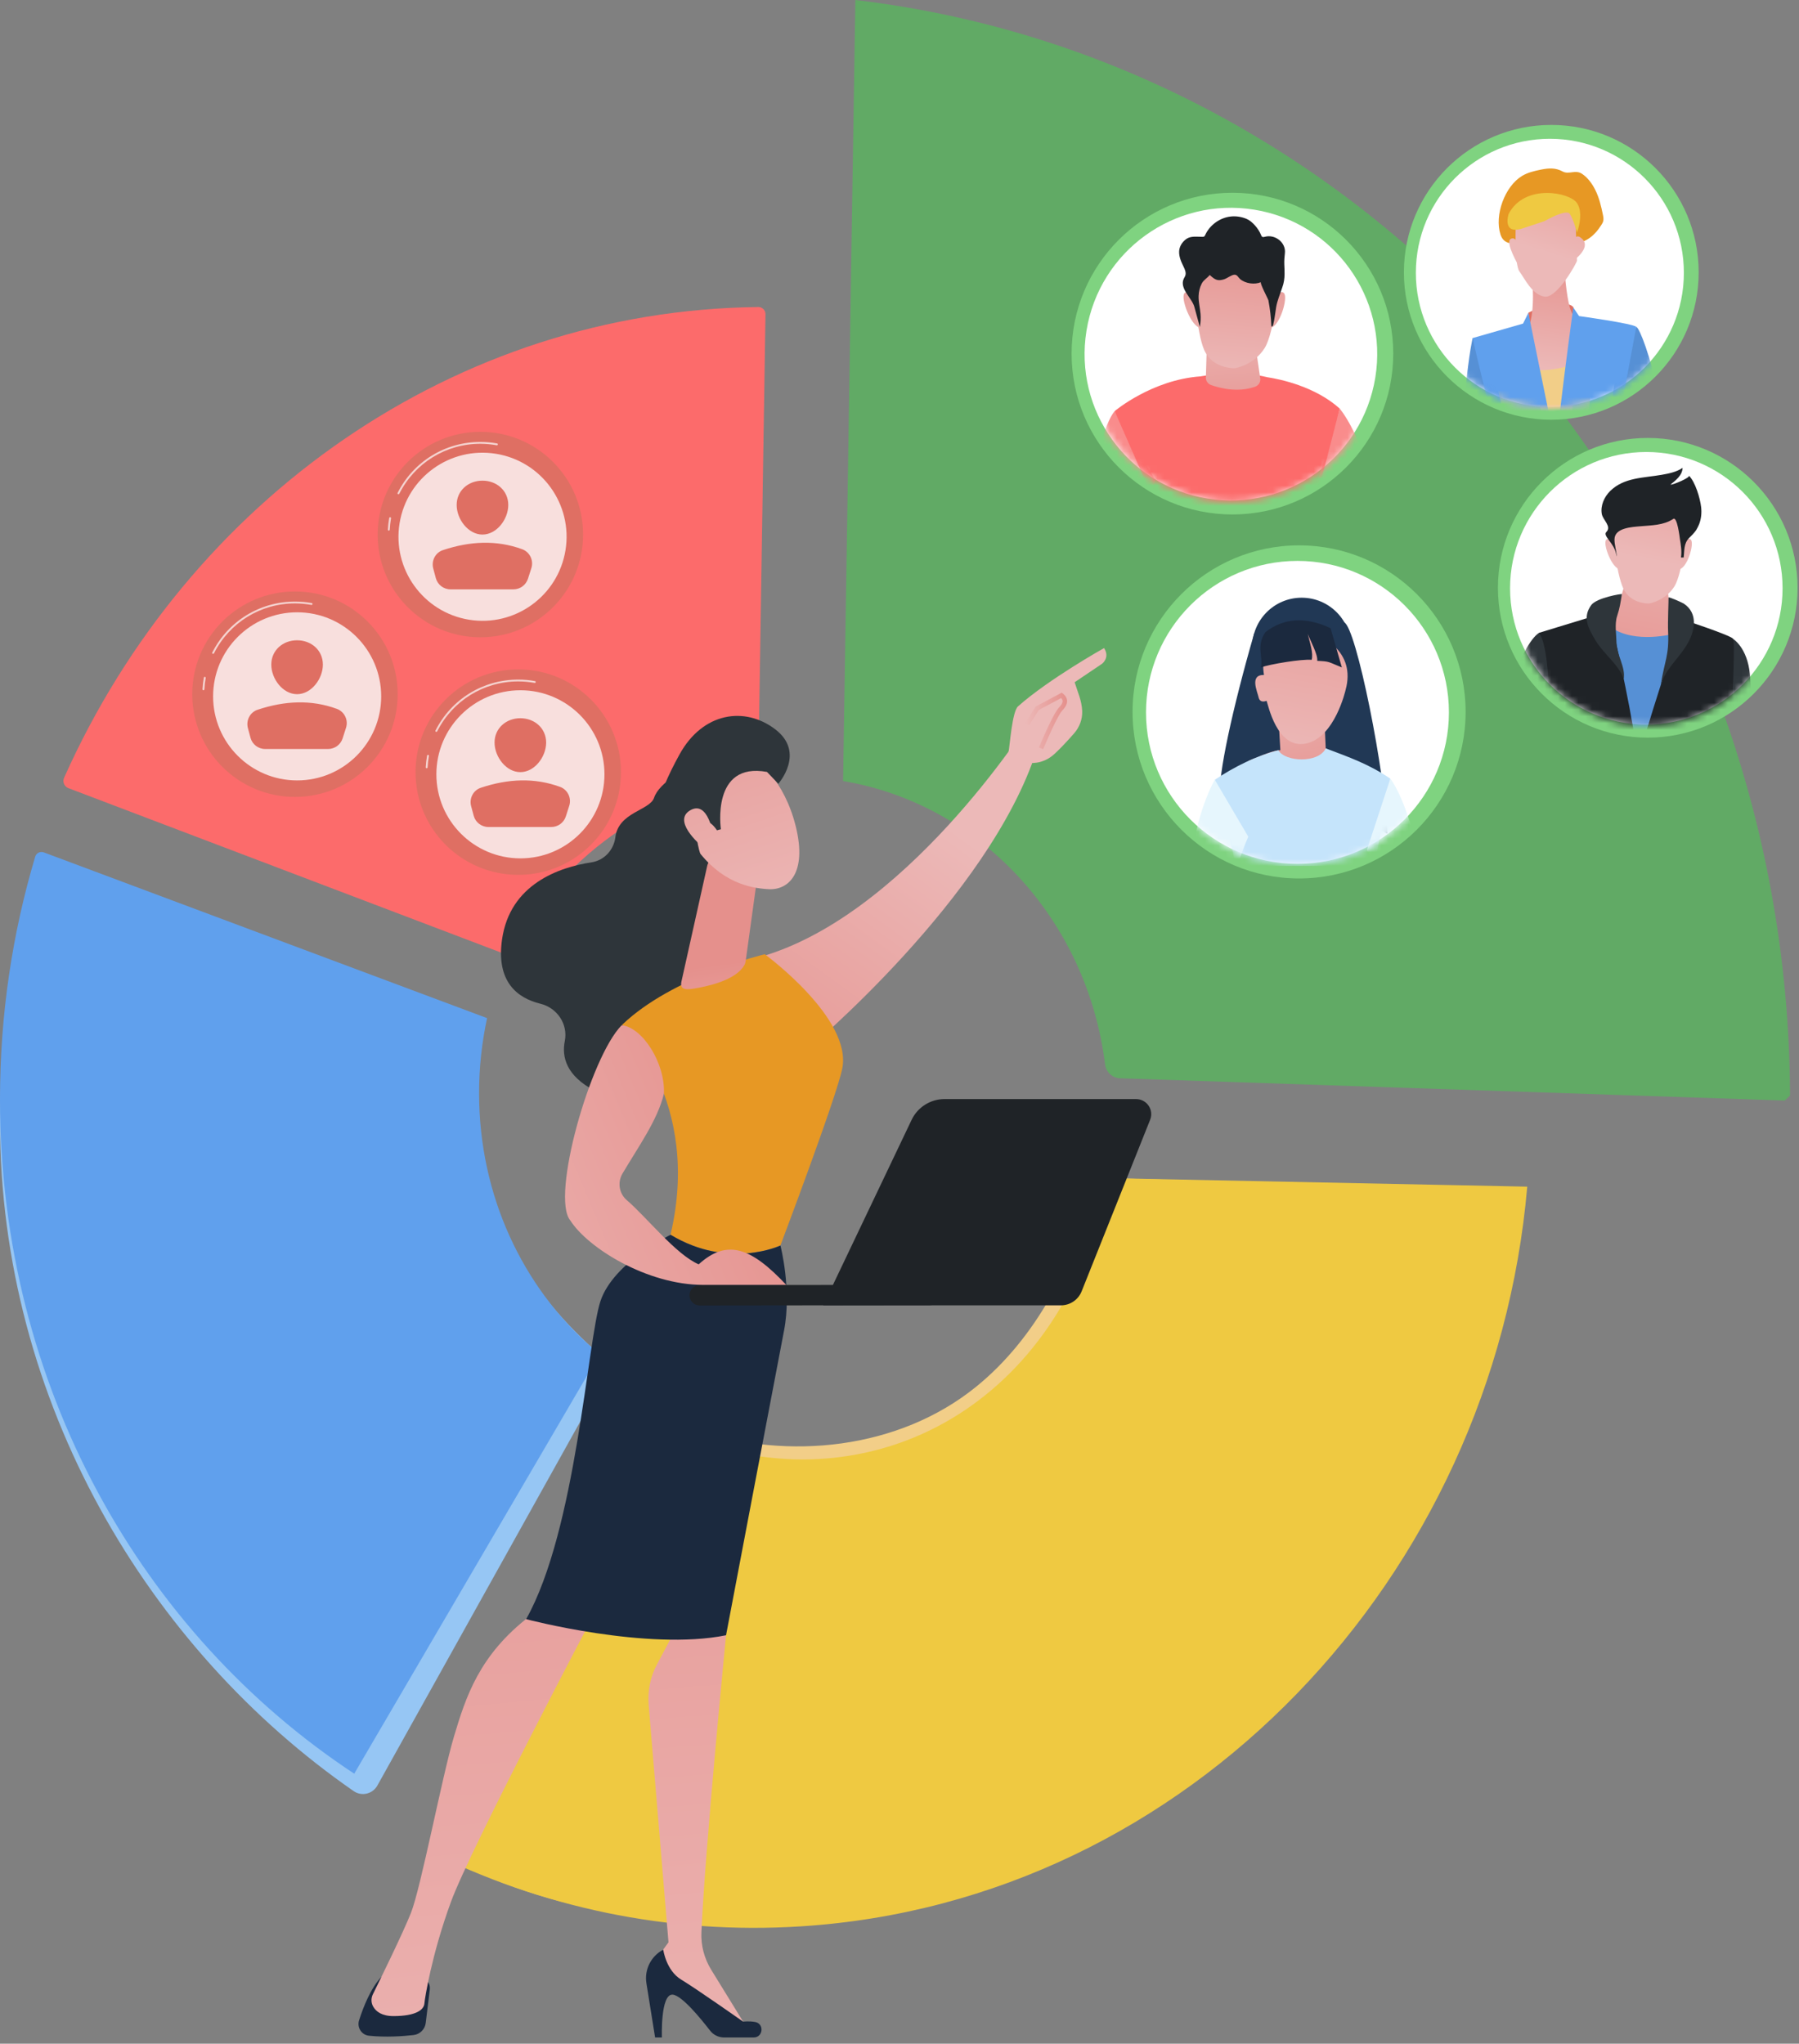 <svg width="265" height="301" viewBox="0 0 265 301" fill="none" xmlns="http://www.w3.org/2000/svg">
<rect x="0" y="0" width="265" height="301" fill="#808080" stroke="none"/>
<g clip-path="url(#clip0_334_97402)">
<path d="M74.95 140.73C82.269 126.52 95.87 116.5 111.68 114.71L112.76 46.28C112.77 45.7 112.29 45.21 111.71 45.22C67.129 45.7 27.799 73.45 9.44 114.55C9.17 115.15 9.47 115.85 10.079 116.08L74.95 140.73Z" fill="#FC6B6B"/>
<path d="M163.051 173.51C162.141 173.49 161.321 174.07 161.041 174.94C160.271 177.39 158.881 182.08 158.651 182.67C157.541 185.56 156.231 188.37 154.701 191.07C151.861 196.06 148.241 200.64 143.761 204.26C132.421 213.44 116.121 215.15 102.521 210.6C102.131 210.47 101.751 210.33 101.371 210.19C100.661 209.93 99.871 210.22 99.501 210.88L65.211 273.41C81.861 281.76 97.531 283.94 117.181 282.68C174.291 279.02 219.131 232.65 224.111 175.15L163.051 173.51Z" fill="#F2CE88"/>
<path d="M163.049 173.51C159.329 196.33 142.469 214.16 119.559 214.93C113.109 215.15 105.419 213.65 99.769 211.36C99.18 211.12 98.499 211.36 98.18 211.91L62.94 272.53C79.59 280.88 98.389 284.97 118.039 283.71C175.149 280.05 219.989 232.27 224.969 174.77L163.049 173.51Z" fill="#EFC941"/>
<path d="M55.59 262.97L89.71 201.77C89.95 201.34 89.85 200.8 89.47 200.48C78.97 191.63 70.57 179.77 70.57 164.39C70.57 160.6 68.89 155.07 69.66 151.52L5.49 128.57C1.92 140.16 0 152.49 0 165.27C0 206.58 21.95 242.91 52.09 263.79C53.26 264.61 54.89 264.23 55.59 262.97Z" fill="#96C6F4"/>
<path d="M52.18 261.23L87.54 200.79C87.99 200.02 87.83 199.04 87.17 198.46C77.03 189.54 70.57 176.13 70.57 161C70.57 157.21 70.98 153.51 71.75 149.95L6.45 125.54C5.93 125.35 5.35 125.63 5.19 126.16C1.82 137.45 0 149.45 0 161.87C0 204.18 20.91 240.62 52.18 261.23Z" fill="#60A0ED"/>
<path d="M124.189 115.03C144.429 118.42 160.129 135.46 162.779 156.76C162.919 157.9 163.859 158.77 165.009 158.81L262.909 162.09C263.209 161.8 263.369 161.64 263.679 161.34C263.379 79.45 204.659 9.29 125.999 0L124.189 115.03Z" fill="#61AA65"/>
<path d="M181.54 75.77C194.623 75.77 205.23 65.164 205.23 52.08C205.23 38.996 194.623 28.39 181.54 28.39C168.456 28.39 157.85 38.996 157.85 52.08C157.85 65.164 168.456 75.77 181.54 75.77Z" fill="#7FD380"/>
<path d="M202.588 55.607C204.495 43.858 196.517 32.789 184.768 30.882C173.02 28.976 161.951 36.954 160.044 48.702C158.137 60.45 166.116 71.52 177.864 73.426C189.612 75.333 200.681 67.355 202.588 55.607Z" fill="white"/>
<mask id="mask0_334_97402" style="mask-type:luminance" maskUnits="userSpaceOnUse" x="159" y="30" width="44" height="44">
<path d="M181.441 73.87C193.342 73.87 202.991 64.222 202.991 52.32C202.991 40.418 193.342 30.77 181.441 30.77C169.539 30.77 159.891 40.418 159.891 52.32C159.891 64.222 169.539 73.87 181.441 73.87Z" fill="white"/>
</mask>
<g mask="url(#mask0_334_97402)">
<path d="M169.57 73.31C169.91 71.73 170.18 70.7 170.18 70.7L164.19 60.56C164.19 60.56 162.25 62.52 161.09 71.07C160.93 72.25 161.85 73.31 163.04 73.31H169.57Z" fill="#F98C8C"/>
</g>
<mask id="mask1_334_97402" style="mask-type:luminance" maskUnits="userSpaceOnUse" x="159" y="30" width="44" height="44">
<path d="M181.441 73.87C193.342 73.87 202.991 64.222 202.991 52.32C202.991 40.418 193.342 30.77 181.441 30.77C169.539 30.77 159.891 40.418 159.891 52.32C159.891 64.222 169.539 73.87 181.441 73.87Z" fill="white"/>
</mask>
<g mask="url(#mask1_334_97402)">
<path d="M201.96 71.03C200.3 63.62 197.34 60.17 197.34 60.17L193.59 72.59C193.59 72.59 193.7 72.84 193.88 73.31H200.15C201.34 73.31 202.23 72.2 201.96 71.03Z" fill="#F98C8C"/>
</g>
<mask id="mask2_334_97402" style="mask-type:luminance" maskUnits="userSpaceOnUse" x="159" y="30" width="44" height="44">
<path d="M181.441 73.87C193.342 73.87 202.991 64.222 202.991 52.32C202.991 40.418 193.342 30.77 181.441 30.77C169.539 30.77 159.891 40.418 159.891 52.32C159.891 64.222 169.539 73.87 181.441 73.87Z" fill="white"/>
</mask>
<g mask="url(#mask2_334_97402)">
<path d="M169.521 73.31C175.681 75.57 184.041 75.26 193.811 73.31C194.041 72.36 194.351 71.35 194.761 70.18L197.341 60.17C193.731 56.93 188.651 55.86 186.701 55.56C182.161 54.43 176.861 55.43 176.861 55.43C169.671 55.93 164.191 60.55 164.191 60.55L168.651 70.69C169.001 71.54 169.291 72.41 169.521 73.31Z" fill="#FC6B6B"/>
</g>
<mask id="mask3_334_97402" style="mask-type:luminance" maskUnits="userSpaceOnUse" x="159" y="30" width="44" height="44">
<path d="M181.441 73.87C193.342 73.87 202.991 64.222 202.991 52.32C202.991 40.418 193.342 30.77 181.441 30.77C169.539 30.77 159.891 40.418 159.891 52.32C159.891 64.222 169.539 73.87 181.441 73.87Z" fill="white"/>
</mask>
<g mask="url(#mask3_334_97402)">
<path d="M177.78 50.54L177.63 55.59C177.61 56.09 177.92 56.54 178.4 56.71C179.69 57.17 182.37 57.86 184.9 56.95C185.41 56.77 185.72 56.24 185.64 55.71L184.88 50.54H177.78Z" fill="url(#paint0_linear_334_97402)"/>
</g>
<mask id="mask4_334_97402" style="mask-type:luminance" maskUnits="userSpaceOnUse" x="159" y="30" width="44" height="44">
<path d="M181.441 73.87C193.342 73.87 202.991 64.222 202.991 52.32C202.991 40.418 193.342 30.77 181.441 30.77C169.539 30.77 159.891 40.418 159.891 52.32C159.891 64.222 169.539 73.87 181.441 73.87Z" fill="white"/>
</mask>
<g mask="url(#mask4_334_97402)">
<path d="M175.91 42.06C175.91 42.06 176.21 48.89 177.39 51.56C178.58 54.23 181.55 54.23 181.84 54.23C182.13 54.23 184.81 53.64 186.29 51.26C187.77 48.89 188.37 41.17 188.37 41.17C188.37 41.17 185.7 38.2 182.14 37.9C178.58 37.6 175.91 40.57 175.91 42.06Z" fill="url(#paint1_linear_334_97402)"/>
</g>
<mask id="mask5_334_97402" style="mask-type:luminance" maskUnits="userSpaceOnUse" x="159" y="30" width="44" height="44">
<path d="M181.441 73.87C193.342 73.87 202.991 64.222 202.991 52.32C202.991 40.418 193.342 30.77 181.441 30.77C169.539 30.77 159.891 40.418 159.891 52.32C159.891 64.222 169.539 73.87 181.441 73.87Z" fill="white"/>
</mask>
<g mask="url(#mask5_334_97402)">
<path d="M187.081 44.52C187.081 44.52 188.441 42.48 189.121 43.16C189.801 43.84 188.441 48.27 187.081 48.27C185.721 48.27 187.081 44.52 187.081 44.52Z" fill="url(#paint2_linear_334_97402)"/>
</g>
<mask id="mask6_334_97402" style="mask-type:luminance" maskUnits="userSpaceOnUse" x="159" y="30" width="44" height="44">
<path d="M181.441 73.87C193.342 73.87 202.991 64.222 202.991 52.32C202.991 40.418 193.342 30.77 181.441 30.77C169.539 30.77 159.891 40.418 159.891 52.32C159.891 64.222 169.539 73.87 181.441 73.87Z" fill="white"/>
</mask>
<g mask="url(#mask6_334_97402)">
<path d="M176.871 44.86C176.871 44.86 175.171 42.48 174.491 43.16C173.811 43.84 175.511 48.27 176.871 48.27V44.86Z" fill="url(#paint3_linear_334_97402)"/>
</g>
<mask id="mask7_334_97402" style="mask-type:luminance" maskUnits="userSpaceOnUse" x="159" y="30" width="44" height="44">
<path d="M181.441 73.87C193.342 73.87 202.991 64.222 202.991 52.32C202.991 40.418 193.342 30.77 181.441 30.77C169.539 30.77 159.891 40.418 159.891 52.32C159.891 64.222 169.539 73.87 181.441 73.87Z" fill="white"/>
</mask>
<g mask="url(#mask7_334_97402)">
<path d="M189.221 40.38C189.231 39.92 189.201 39.44 189.181 38.9C189.161 38.36 189.211 37.81 189.271 37.27C189.441 35.71 187.811 34.47 186.331 34.87C186.221 34.9 186.091 34.94 185.981 34.9C185.841 34.85 185.781 34.69 185.731 34.55C185.391 33.7 184.481 32.6 183.631 32.24C182.891 31.93 182.081 31.8 181.281 31.89C179.681 32.07 178.201 33.14 177.531 34.61C177.491 34.69 177.451 34.78 177.381 34.83C177.311 34.87 177.221 34.88 177.141 34.88C176.341 34.89 175.411 34.71 174.731 35.21C174.151 35.63 173.731 36.28 173.691 37C173.651 37.79 173.981 38.54 174.331 39.25C174.541 39.68 174.761 40.17 174.591 40.62C174.541 40.76 174.451 40.88 174.391 41.01C173.661 42.46 175.581 43.89 175.931 45.19C176.201 46.18 176.471 47.17 176.741 48.15C176.861 47.52 176.891 46.87 176.841 46.23C176.771 45.35 176.531 44.48 176.561 43.59C176.581 42.95 176.731 42.33 177.021 41.76C177.301 41.22 177.811 40.98 178.201 40.5C178.561 40.83 178.941 41.18 179.421 41.25C179.721 41.29 180.031 41.22 180.321 41.13C180.761 40.99 181.391 40.49 181.821 40.46C182.251 40.43 182.401 40.87 182.681 41.11C183.471 41.77 184.801 41.95 185.741 41.56C185.521 41.65 186.801 44.03 186.841 44.24C187.081 45.5 187.231 46.79 187.281 48.07C187.381 48.14 187.501 47.99 187.531 47.87C187.761 47.01 187.831 46.12 187.981 45.25C188.151 44.26 188.551 43.33 188.871 42.38C189.131 41.66 189.211 41.04 189.221 40.38Z" fill="#1F2327"/>
</g>
<path d="M228.511 61.82C240.501 61.82 250.221 52.1 250.221 40.11C250.221 28.12 240.501 18.4 228.511 18.4C216.521 18.4 206.801 28.12 206.801 40.11C206.801 52.1 216.521 61.82 228.511 61.82Z" fill="#7FD380"/>
<path d="M228.301 59.92C239.203 59.92 248.041 51.082 248.041 40.18C248.041 29.278 239.203 20.44 228.301 20.44C217.398 20.44 208.561 29.278 208.561 40.18C208.561 51.082 217.398 59.92 228.301 59.92Z" fill="white"/>
<mask id="mask8_334_97402" style="mask-type:luminance" maskUnits="userSpaceOnUse" x="208" y="20" width="41" height="41">
<path d="M228.41 60.07C239.312 60.07 248.15 51.232 248.15 40.33C248.15 29.428 239.312 20.59 228.41 20.59C217.508 20.59 208.67 29.428 208.67 40.33C208.67 51.232 217.508 60.07 228.41 60.07Z" fill="white"/>
</mask>
<g mask="url(#mask8_334_97402)">
<path d="M224.069 35.89C222.819 35.89 221.519 36.05 221.029 34.54C220.109 31.7 221.659 27.46 224.189 25.92C225.039 25.4 226.029 25.18 226.999 24.98C228.149 24.75 229.139 24.69 230.169 25.25C231.119 25.76 232.049 24.94 233.039 25.6C233.879 26.16 234.519 27.04 234.969 27.93C235.559 29.09 235.859 30.37 236.119 31.65C236.179 31.94 236.229 32.24 236.169 32.53C236.119 32.77 235.979 32.99 235.849 33.19C234.829 34.78 233.459 35.89 231.489 35.89C231.489 35.89 224.099 35.89 224.069 35.89Z" fill="#E79824"/>
</g>
<mask id="mask9_334_97402" style="mask-type:luminance" maskUnits="userSpaceOnUse" x="208" y="20" width="41" height="41">
<path d="M228.41 60.07C239.312 60.07 248.15 51.232 248.15 40.33C248.15 29.428 239.312 20.59 228.41 20.59C217.508 20.59 208.67 29.428 208.67 40.33C208.67 51.232 217.508 60.07 228.41 60.07Z" fill="white"/>
</mask>
<g mask="url(#mask9_334_97402)">
<path d="M227.771 45.07C227.771 45.07 231.071 44.22 231.771 45.27C232.121 47.02 232.301 48.75 232.301 48.75L228.501 49.46L225.991 48.88L225.391 48.53L225.141 46.06C225.141 46.07 226.431 45.33 227.771 45.07Z" fill="url(#paint4_linear_334_97402)"/>
</g>
<mask id="mask10_334_97402" style="mask-type:luminance" maskUnits="userSpaceOnUse" x="208" y="20" width="41" height="41">
<path d="M228.41 60.07C239.312 60.07 248.15 51.232 248.15 40.33C248.15 29.428 239.312 20.59 228.41 20.59C217.508 20.59 208.67 29.428 208.67 40.33C208.67 51.232 217.508 60.07 228.41 60.07Z" fill="white"/>
</mask>
<g mask="url(#mask10_334_97402)">
<path d="M223.821 36.27C223.821 36.27 223.291 34.68 222.501 35.21C221.711 35.74 223.691 39.12 223.691 39.12L223.821 36.27Z" fill="url(#paint5_linear_334_97402)"/>
</g>
<mask id="mask11_334_97402" style="mask-type:luminance" maskUnits="userSpaceOnUse" x="208" y="20" width="41" height="41">
<path d="M228.41 60.07C239.312 60.07 248.15 51.232 248.15 40.33C248.15 29.428 239.312 20.59 228.41 20.59C217.508 20.59 208.67 29.428 208.67 40.33C208.67 51.232 217.508 60.07 228.41 60.07Z" fill="white"/>
</mask>
<g mask="url(#mask11_334_97402)">
<path d="M231.77 36.27C231.77 36.27 231.77 33.89 233.09 35.21C234.41 36.53 231.77 38.39 231.77 38.39V36.27Z" fill="url(#paint6_linear_334_97402)"/>
</g>
<mask id="mask12_334_97402" style="mask-type:luminance" maskUnits="userSpaceOnUse" x="208" y="20" width="41" height="41">
<path d="M228.41 60.07C239.312 60.07 248.15 51.232 248.15 40.33C248.15 29.428 239.312 20.59 228.41 20.59C217.508 20.59 208.67 29.428 208.67 40.33C208.67 51.232 217.508 60.07 228.41 60.07Z" fill="white"/>
</mask>
<g mask="url(#mask12_334_97402)">
<path d="M244.25 57.92C243.14 52.57 241.55 48.38 241.04 48.14L238.03 55.58C238.03 55.58 237.42 57.8 237.47 60.55H242.1C243.49 60.55 244.53 59.28 244.25 57.92Z" fill="#5690D5"/>
</g>
<mask id="mask13_334_97402" style="mask-type:luminance" maskUnits="userSpaceOnUse" x="208" y="20" width="41" height="41">
<path d="M228.41 60.07C239.312 60.07 248.15 51.232 248.15 40.33C248.15 29.428 239.312 20.59 228.41 20.59C217.508 20.59 208.67 29.428 208.67 40.33C208.67 51.232 217.508 60.07 228.41 60.07Z" fill="white"/>
</mask>
<g mask="url(#mask13_334_97402)">
<path d="M221.09 60.55C221.23 58.16 221.17 56.65 221.17 56.65L216.93 49.77C216.93 49.77 216.4 51.88 215.87 57.44C215.85 57.7 215.82 57.96 215.8 58.23C215.7 59.48 216.68 60.55 217.93 60.55H221.09Z" fill="#5690D5"/>
</g>
<mask id="mask14_334_97402" style="mask-type:luminance" maskUnits="userSpaceOnUse" x="208" y="20" width="41" height="41">
<path d="M228.41 60.07C239.312 60.07 248.15 51.232 248.15 40.33C248.15 29.428 239.312 20.59 228.41 20.59C217.508 20.59 208.67 29.428 208.67 40.33C208.67 51.232 217.508 60.07 228.41 60.07Z" fill="white"/>
</mask>
<g mask="url(#mask14_334_97402)">
<path d="M226.96 60.57H231.58L232.83 47.41C232.83 47.41 231.77 47.14 231.24 45.28C230.71 43.43 230.45 39.71 230.45 39.71L225.68 40.77C225.68 40.77 226.21 45.82 225.15 48.2L226.96 60.57Z" fill="url(#paint7_linear_334_97402)"/>
</g>
<mask id="mask15_334_97402" style="mask-type:luminance" maskUnits="userSpaceOnUse" x="208" y="20" width="41" height="41">
<path d="M228.41 60.07C239.312 60.07 248.15 51.232 248.15 40.33C248.15 29.428 239.312 20.59 228.41 20.59C217.508 20.59 208.67 29.428 208.67 40.33C208.67 51.232 217.508 60.07 228.41 60.07Z" fill="white"/>
</mask>
<g mask="url(#mask15_334_97402)">
<path d="M234.071 60.57L234.731 52.26C229.891 55.15 224.921 55.01 219.881 53.48L221.311 60.57H234.071Z" fill="#F2CE88"/>
</g>
<mask id="mask16_334_97402" style="mask-type:luminance" maskUnits="userSpaceOnUse" x="208" y="20" width="41" height="41">
<path d="M228.41 60.07C239.312 60.07 248.15 51.232 248.15 40.33C248.15 29.428 239.312 20.59 228.41 20.59C217.508 20.59 208.67 29.428 208.67 40.33C208.67 51.232 217.508 60.07 228.41 60.07Z" fill="white"/>
</mask>
<g mask="url(#mask16_334_97402)">
<path d="M228.09 60.55C226.66 53.64 225.14 46.07 225.14 46.07L224.35 47.66L216.93 49.79C217.29 51.49 218.4 56.15 219.52 60.55H228.09Z" fill="#60A0ED"/>
</g>
<mask id="mask17_334_97402" style="mask-type:luminance" maskUnits="userSpaceOnUse" x="208" y="20" width="41" height="41">
<path d="M228.41 60.07C239.312 60.07 248.15 51.232 248.15 40.33C248.15 29.428 239.312 20.59 228.41 20.59C217.508 20.59 208.67 29.428 208.67 40.33C208.67 51.232 217.508 60.07 228.41 60.07Z" fill="white"/>
</mask>
<g mask="url(#mask17_334_97402)">
<path d="M238.689 60.55C239.089 58.43 239.429 56.78 239.429 56.78L241.029 48.14C240.529 47.64 232.599 46.55 232.599 46.55L231.749 45.28C231.749 45.28 230.689 52.97 229.789 60.55H238.689Z" fill="#60A0ED"/>
</g>
<mask id="mask18_334_97402" style="mask-type:luminance" maskUnits="userSpaceOnUse" x="208" y="20" width="41" height="41">
<path d="M228.41 60.07C239.312 60.07 248.15 51.232 248.15 40.33C248.15 29.428 239.312 20.59 228.41 20.59C217.508 20.59 208.67 29.428 208.67 40.33C208.67 51.232 217.508 60.07 228.41 60.07Z" fill="white"/>
</mask>
<g mask="url(#mask18_334_97402)">
<path d="M223.289 32.56C223.289 32.56 223.029 38.92 223.819 39.98C224.609 41.04 225.669 43.42 227.529 43.69C229.379 43.95 232.299 38.66 232.299 38.39C232.299 38.13 232.039 31.24 232.039 31.24C232.039 31.24 226.469 26.73 223.289 32.56Z" fill="url(#paint8_linear_334_97402)"/>
</g>
<mask id="mask19_334_97402" style="mask-type:luminance" maskUnits="userSpaceOnUse" x="208" y="20" width="41" height="41">
<path d="M228.41 60.07C239.312 60.07 248.15 51.232 248.15 40.33C248.15 29.428 239.312 20.59 228.41 20.59C217.508 20.59 208.67 29.428 208.67 40.33C208.67 51.232 217.508 60.07 228.41 60.07Z" fill="white"/>
</mask>
<g mask="url(#mask19_334_97402)">
<path d="M222.23 31.5C222.23 31.5 221.17 34.68 224.35 33.62C227.53 32.56 227.53 32.56 227.53 32.56C227.53 32.56 230.71 30.71 231.24 31.5C231.77 32.29 232.3 34.25 232.3 34.25C232.3 34.25 233.36 31.5 232.3 29.91C231.24 28.32 224.61 26.99 222.23 31.5Z" fill="#EFC941"/>
</g>
<path d="M191.36 129.38C204.908 129.38 215.89 118.397 215.89 104.85C215.89 91.302 204.908 80.32 191.36 80.32C177.813 80.32 166.83 91.302 166.83 104.85C166.83 118.397 177.813 129.38 191.36 129.38Z" fill="#7FD380"/>
<path d="M191.121 127.23C203.442 127.23 213.431 117.241 213.431 104.92C213.431 92.598 203.442 82.61 191.121 82.61C178.799 82.61 168.811 92.598 168.811 104.92C168.811 117.241 178.799 127.23 191.121 127.23Z" fill="white"/>
<mask id="mask20_334_97402" style="mask-type:luminance" maskUnits="userSpaceOnUse" x="168" y="82" width="46" height="46">
<path d="M191.249 127.41C203.571 127.41 213.559 117.422 213.559 105.1C213.559 92.779 203.571 82.79 191.249 82.79C178.928 82.79 168.939 92.779 168.939 105.1C168.939 117.422 178.928 127.41 191.249 127.41Z" fill="white"/>
</mask>
<g mask="url(#mask20_334_97402)">
<path d="M191.739 102.59C195.76 102.59 199.019 99.331 199.019 95.31C199.019 91.29 195.76 88.03 191.739 88.03C187.718 88.03 184.459 91.29 184.459 95.31C184.459 99.331 187.718 102.59 191.739 102.59Z" fill="#213855"/>
</g>
<mask id="mask21_334_97402" style="mask-type:luminance" maskUnits="userSpaceOnUse" x="168" y="82" width="46" height="46">
<path d="M191.249 127.41C203.571 127.41 213.559 117.422 213.559 105.1C213.559 92.779 203.571 82.79 191.249 82.79C178.928 82.79 168.939 92.779 168.939 105.1C168.939 117.422 178.928 127.41 191.249 127.41Z" fill="white"/>
</mask>
<g mask="url(#mask21_334_97402)">
<path d="M184.75 93.27C181.55 104.34 179.37 114.4 179.73 117.23L189.06 116.24L190.14 95.77L184.75 93.27Z" fill="#213855"/>
</g>
<mask id="mask22_334_97402" style="mask-type:luminance" maskUnits="userSpaceOnUse" x="168" y="82" width="46" height="46">
<path d="M191.249 127.41C203.571 127.41 213.559 117.422 213.559 105.1C213.559 92.779 203.571 82.79 191.249 82.79C178.928 82.79 168.939 92.779 168.939 105.1C168.939 117.422 178.928 127.41 191.249 127.41Z" fill="white"/>
</mask>
<g mask="url(#mask22_334_97402)">
<path d="M195.079 92.13L193.799 117.15L204.359 122.77C204.139 114.22 199.769 92.24 197.979 91.65L195.079 92.13Z" fill="#213855"/>
</g>
<mask id="mask23_334_97402" style="mask-type:luminance" maskUnits="userSpaceOnUse" x="168" y="82" width="46" height="46">
<path d="M191.249 127.41C203.571 127.41 213.559 117.422 213.559 105.1C213.559 92.779 203.571 82.79 191.249 82.79C178.928 82.79 168.939 92.779 168.939 105.1C168.939 117.422 178.928 127.41 191.249 127.41Z" fill="white"/>
</mask>
<g mask="url(#mask23_334_97402)">
<path d="M195.079 105.68L195.389 112.5L188.779 113.49L188.359 106.34L195.079 105.68Z" fill="url(#paint9_linear_334_97402)"/>
</g>
<mask id="mask24_334_97402" style="mask-type:luminance" maskUnits="userSpaceOnUse" x="168" y="82" width="46" height="46">
<path d="M191.249 127.41C203.571 127.41 213.559 117.422 213.559 105.1C213.559 92.779 203.571 82.79 191.249 82.79C178.928 82.79 168.939 92.779 168.939 105.1C168.939 117.422 178.928 127.41 191.249 127.41Z" fill="white"/>
</mask>
<g mask="url(#mask24_334_97402)">
<path d="M198.219 101.58C198.219 101.58 196.639 108.66 192.349 109.51C188.059 110.36 186.789 103.69 186.569 103.21C186.569 103.21 185.609 103.66 185.399 102.71C185.179 101.76 184.049 99.36 186.189 99.41C186.189 99.41 185.769 97.03 186.509 95.86C187.249 94.69 188.729 91.88 191.799 92.66C194.849 93.44 199.739 96.02 198.219 101.58Z" fill="url(#paint10_linear_334_97402)"/>
</g>
<mask id="mask25_334_97402" style="mask-type:luminance" maskUnits="userSpaceOnUse" x="168" y="82" width="46" height="46">
<path d="M191.249 127.41C203.571 127.41 213.559 117.422 213.559 105.1C213.559 92.779 203.571 82.79 191.249 82.79C178.928 82.79 168.939 92.779 168.939 105.1C168.939 117.422 178.928 127.41 191.249 127.41Z" fill="white"/>
</mask>
<g mask="url(#mask25_334_97402)">
<path d="M195.29 110.22L199.48 112.44L193.99 118.46L183.84 112.08C185.39 111.5 186.91 110.73 188.29 110.5L195.29 110.22Z" fill="url(#paint11_linear_334_97402)"/>
</g>
<mask id="mask26_334_97402" style="mask-type:luminance" maskUnits="userSpaceOnUse" x="168" y="82" width="46" height="46">
<path d="M191.249 127.41C203.571 127.41 213.559 117.422 213.559 105.1C213.559 92.779 203.571 82.79 191.249 82.79C178.928 82.79 168.939 92.779 168.939 105.1C168.939 117.422 178.928 127.41 191.249 127.41Z" fill="white"/>
</mask>
<g mask="url(#mask26_334_97402)">
<path d="M186.42 93.08C184.99 95.08 186.11 96.86 185.73 98.3C187.12 97.8 191.8 97.04 193.21 97.18C193.5 96.22 192.93 94.63 192.64 93.37C193.1 94.56 194.14 96.39 194.03 97.33C195.92 97.42 195.54 97.44 197.66 98.3L196 92.52C192.31 90.79 189.13 91.01 186.42 93.08Z" fill="#1B293E"/>
</g>
<mask id="mask27_334_97402" style="mask-type:luminance" maskUnits="userSpaceOnUse" x="168" y="82" width="46" height="46">
<path d="M191.249 127.41C203.571 127.41 213.559 117.422 213.559 105.1C213.559 92.779 203.571 82.79 191.249 82.79C178.928 82.79 168.939 92.779 168.939 105.1C168.939 117.422 178.928 127.41 191.249 127.41Z" fill="white"/>
</mask>
<g mask="url(#mask27_334_97402)">
<path d="M202.489 127.52L204.799 114.68C201.659 112.54 198.749 111.53 195.289 110.22C194.219 112.45 189.319 112.23 188.299 110.5C185.039 111.33 181.939 112.86 178.949 114.84L182.109 127.53H202.489V127.52Z" fill="#C5E4FB"/>
</g>
<mask id="mask28_334_97402" style="mask-type:luminance" maskUnits="userSpaceOnUse" x="168" y="82" width="46" height="46">
<path d="M191.249 127.41C203.571 127.41 213.559 117.422 213.559 105.1C213.559 92.779 203.571 82.79 191.249 82.79C178.928 82.79 168.939 92.779 168.939 105.1C168.939 117.422 178.928 127.41 191.249 127.41Z" fill="white"/>
</mask>
<g mask="url(#mask28_334_97402)">
<path d="M208.82 125.25C206.95 117.26 204.8 114.68 204.8 114.68L201.35 125.19C201.35 125.19 201.77 126.03 202.31 127.52H207.02C208.2 127.52 209.09 126.41 208.82 125.25Z" fill="#E6F6FD"/>
</g>
<mask id="mask29_334_97402" style="mask-type:luminance" maskUnits="userSpaceOnUse" x="168" y="82" width="46" height="46">
<path d="M191.249 127.41C203.571 127.41 213.559 117.422 213.559 105.1C213.559 92.779 203.571 82.79 191.249 82.79C178.928 82.79 168.939 92.779 168.939 105.1C168.939 117.422 178.928 127.41 191.249 127.41Z" fill="white"/>
</mask>
<g mask="url(#mask29_334_97402)">
<path d="M182.329 127.52C182.709 126.15 183.219 124.71 183.879 123.23L178.939 114.83C178.939 114.83 176.499 119.06 175.699 125.44C175.559 126.54 176.419 127.52 177.529 127.52H182.329Z" fill="#E6F6FD"/>
</g>
<path d="M242.72 108.64C254.909 108.64 264.79 98.759 264.79 86.57C264.79 74.381 254.909 64.5 242.72 64.5C230.531 64.5 220.65 74.381 220.65 86.57C220.65 98.759 230.531 108.64 242.72 108.64Z" fill="#7FD380"/>
<path d="M242.509 106.71C253.594 106.71 262.579 97.724 262.579 86.64C262.579 75.555 253.594 66.57 242.509 66.57C231.425 66.57 222.439 75.555 222.439 86.64C222.439 97.724 231.425 106.71 242.509 106.71Z" fill="white"/>
<mask id="mask30_334_97402" style="mask-type:luminance" maskUnits="userSpaceOnUse" x="222" y="66" width="41" height="41">
<path d="M242.631 106.87C253.715 106.87 262.701 97.884 262.701 86.8C262.701 75.716 253.715 66.73 242.631 66.73C231.546 66.73 222.561 75.716 222.561 86.8C222.561 97.884 231.546 106.87 242.631 106.87Z" fill="white"/>
</mask>
<g mask="url(#mask30_334_97402)">
<path d="M255.991 108.92C257.111 108.92 258.011 108.01 258.011 106.89C257.991 103.69 257.921 100.87 257.771 99.32C257.391 95.35 255.281 94.09 255.281 94.09L254.211 108.92H255.991Z" fill="#2E353A"/>
<path d="M250.811 108.92C250.651 100.61 250.501 93.74 250.501 93.74C246.741 91.43 232.851 91.72 232.851 91.72C232.851 91.72 231.891 99.73 230.791 108.92H250.811Z" fill="#5690D5"/>
<path d="M227.872 108.92H240.802C240.382 104.9 237.052 90.04 237.052 90.04L226.682 93.21C226.682 93.21 227.502 102.47 227.502 105.37C227.492 106.04 227.682 107.33 227.872 108.92Z" fill="#1F2327"/>
<path d="M228.261 108.92C228.311 104.02 228.221 94.99 226.681 93.23C226.681 93.23 224.681 94.26 222.661 100.91C222.081 102.83 221.541 104.65 221.051 106.39C220.691 107.66 221.641 108.92 222.961 108.92H228.261Z" fill="#2E353A"/>
<path d="M254.892 108.92C255.262 101.88 255.592 94.37 255.282 94.06C254.702 93.48 247.752 91.21 247.752 91.21C247.752 91.21 243.222 105.06 242.172 108.91H254.892V108.92Z" fill="#1F2327"/>
<path d="M237.48 92.5L239.22 86.42H245.59L246.46 93.36C246.45 93.37 240.95 94.82 237.48 92.5Z" fill="url(#paint12_linear_334_97402)"/>
<path d="M237.48 78.53C237.48 78.53 238.08 84.34 239.09 86.61C240.1 88.88 242.62 88.88 242.87 88.88C243.12 88.88 245.39 88.38 246.65 86.36C247.91 84.34 248.42 77.78 248.42 77.78C248.42 77.78 246.15 75.26 243.12 75.01C240.09 74.76 237.48 77.27 237.48 78.53Z" fill="url(#paint13_linear_334_97402)"/>
<path d="M247.322 80.64C247.322 80.64 248.482 78.9 249.062 79.48C249.642 80.06 248.482 83.82 247.322 83.82C246.162 83.82 247.322 80.64 247.322 80.64Z" fill="url(#paint14_linear_334_97402)"/>
<path d="M238.641 80.93C238.641 80.93 237.191 78.9 236.611 79.48C236.031 80.06 237.481 83.82 238.641 83.82V80.93Z" fill="url(#paint15_linear_334_97402)"/>
<path d="M250.291 77.2C250.601 76.4 250.681 75.52 250.581 74.67C250.431 73.39 249.741 71 248.781 70.05C249.051 70.32 246.461 71.42 246.061 71.38C246.841 70.74 247.811 70.02 247.851 68.91C246.951 69.52 245.851 69.74 244.771 69.93C242.101 70.4 239.221 70.3 237.171 72.33C236.311 73.18 235.731 74.48 235.951 75.7C236.111 76.59 237.441 77.53 236.621 78.35C236.041 78.93 237.791 79.98 238.071 81.62C238.091 81.74 238.111 81.86 238.151 81.97C238.121 81.13 237.801 80.23 237.821 79.41C237.861 77.73 240.391 77.62 241.621 77.51C243.261 77.36 245.061 77.38 246.481 76.42C247.061 76.03 247.431 79.19 247.451 79.34C247.591 80.24 247.761 81.2 247.611 82.11H248.011C248.131 81.05 248.021 80.03 248.801 79.25C249.181 78.88 249.561 78.5 249.861 78.06C250.031 77.77 250.171 77.49 250.291 77.2Z" fill="#1F2327"/>
<path d="M238.911 87.51C238.691 88.84 238.621 89.48 238.201 90.76C237.821 91.92 238.101 93.53 238.121 94.74C238.151 96.44 239.471 98.29 239.181 99.96C238.441 97.89 236.191 96.27 235.031 94.33C233.901 92.44 233.101 90.91 234.391 89.12C235.191 88.03 238.921 87.41 238.911 87.51Z" fill="#2E353A"/>
<path d="M245.721 93.07C245.881 96.6 245.191 97.32 244.631 100.89C245.381 98.48 247.081 97.21 248.421 95.06C249.741 92.94 250.171 90.3 248.011 88.89C247.861 88.79 245.771 87.83 245.781 88.01C245.801 88.53 245.651 91.54 245.721 93.07Z" fill="#2E353A"/>
</g>
<path d="M43.45 117.37C51.806 117.37 58.58 110.596 58.58 102.24C58.58 93.884 51.806 87.11 43.45 87.11C35.094 87.11 28.32 93.884 28.32 102.24C28.32 110.596 35.094 117.37 43.45 117.37Z" fill="url(#paint16_linear_334_97402)"/>
<path d="M43.45 116.87C51.53 116.87 58.08 110.32 58.08 102.24C58.08 94.16 51.53 87.61 43.45 87.61C35.37 87.61 28.82 94.16 28.82 102.24C28.82 110.32 35.37 116.87 43.45 116.87Z" fill="url(#paint17_linear_334_97402)"/>
<path opacity="0.7" d="M29.97 101.66C29.89 101.66 29.83 101.59 29.83 101.51C29.86 100.94 29.93 100.36 30.03 99.8C30.04 99.72 30.12 99.67 30.19 99.69C30.27 99.7 30.32 99.78 30.3 99.85C30.2 100.4 30.14 100.97 30.11 101.53C30.1 101.6 30.04 101.66 29.97 101.66Z" fill="white"/>
<path opacity="0.7" d="M31.39 96.3C31.37 96.3 31.35 96.3 31.33 96.29C31.26 96.26 31.23 96.17 31.27 96.1C33.61 91.47 38.28 88.6 43.46 88.6C44.29 88.6 45.11 88.67 45.92 88.82C46 88.83 46.05 88.91 46.03 88.98C46.02 89.06 45.94 89.11 45.87 89.09C45.08 88.95 44.27 88.87 43.46 88.87C38.38 88.87 33.81 91.69 31.52 96.22C31.49 96.27 31.44 96.3 31.39 96.3Z" fill="white"/>
<path opacity="0.78" d="M43.771 114.94C50.608 114.94 56.151 109.397 56.151 102.56C56.151 95.723 50.608 90.18 43.771 90.18C36.933 90.18 31.391 95.723 31.391 102.56C31.391 109.397 36.933 114.94 43.771 114.94Z" fill="white"/>
<path d="M47.561 97.88C47.561 99.98 45.861 102.24 43.761 102.24C41.661 102.24 39.961 99.98 39.961 97.88C39.961 95.78 41.661 94.3 43.761 94.3C45.861 94.3 47.561 95.78 47.561 97.88Z" fill="url(#paint18_linear_334_97402)"/>
<path d="M39.059 110.31H48.329C49.309 110.31 50.169 109.68 50.469 108.75L50.969 107.19C51.339 106.05 50.739 104.81 49.619 104.4C45.849 103.02 41.949 103.2 37.949 104.53C36.829 104.9 36.209 106.1 36.519 107.24L36.899 108.66C37.159 109.63 38.039 110.31 39.059 110.31Z" fill="url(#paint19_linear_334_97402)"/>
<path d="M70.761 93.86C79.117 93.86 85.891 87.086 85.891 78.73C85.891 70.374 79.117 63.6 70.761 63.6C62.405 63.6 55.631 70.374 55.631 78.73C55.631 87.086 62.405 93.86 70.761 93.86Z" fill="url(#paint20_linear_334_97402)"/>
<path d="M70.761 93.36C78.841 93.36 85.391 86.81 85.391 78.73C85.391 70.65 78.841 64.1 70.761 64.1C62.681 64.1 56.131 70.65 56.131 78.73C56.131 86.81 62.681 93.36 70.761 93.36Z" fill="url(#paint21_linear_334_97402)"/>
<path opacity="0.7" d="M57.271 78.15C57.191 78.15 57.131 78.08 57.131 78C57.161 77.43 57.231 76.85 57.331 76.29C57.341 76.21 57.421 76.16 57.491 76.18C57.571 76.19 57.621 76.27 57.601 76.34C57.501 76.89 57.441 77.46 57.411 78.02C57.401 78.09 57.341 78.15 57.271 78.15Z" fill="white"/>
<path opacity="0.7" d="M58.691 72.79C58.671 72.79 58.651 72.79 58.631 72.78C58.561 72.75 58.531 72.66 58.571 72.59C60.911 67.96 65.581 65.09 70.761 65.09C71.591 65.09 72.411 65.16 73.221 65.31C73.301 65.32 73.351 65.4 73.331 65.47C73.321 65.55 73.241 65.6 73.171 65.58C72.381 65.44 71.571 65.36 70.761 65.36C65.681 65.36 61.111 68.18 58.821 72.71C58.791 72.76 58.741 72.79 58.691 72.79Z" fill="white"/>
<path opacity="0.78" d="M83.299 81.036C84.394 74.287 79.811 67.928 73.062 66.833C66.313 65.737 59.954 70.321 58.858 77.07C57.763 83.819 62.346 90.178 69.095 91.273C75.844 92.369 82.204 87.785 83.299 81.036Z" fill="white"/>
<path d="M74.87 74.37C74.87 76.47 73.169 78.73 71.07 78.73C68.969 78.73 67.269 76.47 67.269 74.37C67.269 72.27 68.969 70.79 71.07 70.79C73.169 70.79 74.87 72.27 74.87 74.37Z" fill="url(#paint22_linear_334_97402)"/>
<path d="M66.36 86.8H75.63C76.61 86.8 77.47 86.17 77.77 85.24L78.27 83.68C78.64 82.54 78.04 81.3 76.92 80.89C73.15 79.51 69.25 79.69 65.25 81.02C64.13 81.39 63.51 82.59 63.82 83.73L64.2 85.15C64.46 86.12 65.35 86.8 66.36 86.8Z" fill="url(#paint23_linear_334_97402)"/>
<path d="M76.341 128.85C84.697 128.85 91.471 122.076 91.471 113.72C91.471 105.364 84.697 98.59 76.341 98.59C67.985 98.59 61.211 105.364 61.211 113.72C61.211 122.076 67.985 128.85 76.341 128.85Z" fill="url(#paint24_linear_334_97402)"/>
<path d="M76.341 128.35C84.421 128.35 90.971 121.8 90.971 113.72C90.971 105.64 84.421 99.09 76.341 99.09C68.261 99.09 61.711 105.64 61.711 113.72C61.711 121.8 68.261 128.35 76.341 128.35Z" fill="url(#paint25_linear_334_97402)"/>
<path opacity="0.7" d="M62.851 113.15C62.771 113.15 62.711 113.08 62.711 113C62.741 112.43 62.811 111.85 62.911 111.29C62.921 111.21 63.001 111.16 63.071 111.18C63.151 111.19 63.201 111.27 63.181 111.34C63.081 111.89 63.021 112.46 62.991 113.02C62.991 113.09 62.921 113.15 62.851 113.15Z" fill="white"/>
<path opacity="0.7" d="M64.271 107.79C64.251 107.79 64.231 107.79 64.211 107.78C64.141 107.75 64.111 107.66 64.151 107.59C66.491 102.96 71.161 100.09 76.341 100.09C77.171 100.09 77.991 100.16 78.801 100.31C78.881 100.32 78.931 100.4 78.911 100.47C78.901 100.55 78.821 100.6 78.751 100.58C77.961 100.44 77.151 100.36 76.341 100.36C71.261 100.36 66.691 103.18 64.401 107.71C64.371 107.76 64.321 107.79 64.271 107.79Z" fill="white"/>
<path opacity="0.78" d="M76.659 126.42C83.497 126.42 89.039 120.877 89.039 114.04C89.039 107.203 83.497 101.66 76.659 101.66C69.822 101.66 64.279 107.203 64.279 114.04C64.279 120.877 69.822 126.42 76.659 126.42Z" fill="white"/>
<path d="M80.45 109.36C80.45 111.46 78.75 113.72 76.65 113.72C74.55 113.72 72.85 111.46 72.85 109.36C72.85 107.26 74.55 105.78 76.65 105.78C78.75 105.78 80.45 107.27 80.45 109.36Z" fill="url(#paint26_linear_334_97402)"/>
<path d="M71.94 121.8H81.21C82.19 121.8 83.05 121.17 83.35 120.24L83.85 118.68C84.22 117.54 83.62 116.3 82.5 115.89C78.73 114.51 74.83 114.69 70.83 116.02C69.71 116.39 69.09 117.59 69.4 118.73L69.78 120.15C70.04 121.12 70.93 121.8 71.94 121.8Z" fill="url(#paint27_linear_334_97402)"/>
<path d="M101.3 113.12C101.3 113.12 97.12 115.15 96.35 117.49C95.73 119.36 91.11 119.61 90.65 123.29C90.41 125.19 89.01 126.72 87.11 127.01C82.39 127.73 75.11 130.19 73.95 138.38C73.06 144.64 76.25 147.01 79.6 147.83C82.06 148.43 83.69 150.82 83.2 153.31C82.72 155.69 83.43 158.44 87.56 160.62C96.8 165.5 106.03 149.07 106.03 149.07L107.92 120.38L101.3 113.12Z" fill="#2E353A"/>
<path d="M151.589 106.32C151.589 106.32 133.139 135.51 111.189 141.15C111.189 141.15 115.469 153.33 118.769 154.72C118.769 154.72 145.769 132.19 152.709 110.47L151.589 106.32Z" fill="url(#paint28_linear_334_97402)"/>
<path d="M63.311 293.02L62.711 297.94C62.601 298.87 61.861 299.61 60.931 299.72C59.351 299.9 56.821 300.08 54.351 299.82C53.261 299.71 52.561 298.61 52.891 297.56C53.491 295.66 54.601 292.81 56.191 291.14H61.641C62.651 291.13 63.431 292.02 63.311 293.02Z" fill="#1B293E"/>
<path d="M106.031 235.42L106.951 240.84C106.951 240.84 103.871 272.07 103.321 284.56C103.231 286.52 103.741 288.45 104.771 290.12L110.131 298.83L96.51 290.79L96.24 289.13L98.471 286.06L95.55 251.08C95.38 249.02 95.8 246.96 96.77 245.14L99.591 239.85L106.031 235.42Z" fill="url(#paint29_linear_334_97402)"/>
<path d="M111.019 300.08H106.669C105.859 300.08 105.089 299.71 104.589 299.06C103.229 297.3 100.429 293.86 99.079 293.77C97.269 293.65 97.499 300.08 97.499 300.08H96.499L95.219 292.09C94.899 290.08 95.899 288.09 97.699 287.15C97.699 287.15 98.109 290.21 100.349 291.56C102.589 292.91 109.469 297.75 109.469 297.75C109.469 297.75 110.309 297.63 111.239 297.8C112.609 298.05 112.419 300.08 111.019 300.08Z" fill="#1B293E"/>
<path d="M87.371 237.99C87.371 237.99 69.311 272.25 66.441 280.07C63.571 287.89 62.561 294.42 62.521 295.04C62.461 296.01 61.261 296.93 57.951 296.93C56.241 296.93 55.401 296.25 55.001 295.58C54.651 295.01 54.631 294.31 54.931 293.71C55.971 291.6 59.291 284.84 60.521 281.77C61.991 278.11 65.141 261.53 66.871 255.76C68.601 249.99 70.551 243.74 78.091 237.98C78.071 237.99 83.241 232.93 87.371 237.99Z" fill="url(#paint30_linear_334_97402)"/>
<path d="M98.771 181.85C103.431 162.11 91.631 150.94 91.631 150.94C99.081 143.79 112.651 140.54 112.651 140.54C112.651 140.54 125.601 150.01 124.061 157.41C123.161 161.75 114.961 183.42 114.961 183.42C114.961 183.42 107.371 187.02 98.771 181.85Z" fill="#E79824"/>
<path d="M88.45 191.63C90.35 185.92 98.78 181.86 98.78 181.86C107.38 187.03 114.96 183.44 114.96 183.44C114.96 183.44 116.66 189.94 115.49 195.98C114.32 202.02 106.95 240.84 106.95 240.84C95.35 243.19 77.5 238.47 77.5 238.47C84.89 225.35 86.55 197.34 88.45 191.63Z" fill="#1B293E"/>
<path d="M104.18 127.5L100.39 144.51C100.03 146.01 101.39 145.76 102.91 145.48C105.39 145.01 108.59 144.05 109.66 142.12C109.77 141.92 109.82 141.7 109.85 141.48L111.48 129.68C111.61 128.74 111.1 127.84 110.24 127.45L107.1 126.06C105.89 125.53 104.49 126.22 104.18 127.5Z" fill="url(#paint31_linear_334_97402)"/>
<path d="M111.44 111.99C111.44 111.99 115.47 114.72 117.21 121.67C118.94 128.62 116.13 131.11 113.24 130.96C110.35 130.81 106.17 129.91 102.54 124.93C98.91 119.95 106.15 108.66 111.44 111.99Z" fill="url(#paint32_linear_334_97402)"/>
<path d="M106.19 122.13C106.19 122.13 104.71 112.17 112.98 113.69L114.65 115.43C114.65 115.43 118.7 110.87 114.22 107.43C109.74 103.99 103.52 104.87 100.08 111.14C96.64 117.41 95.39 121.82 98.28 125.72C101.16 129.62 103.33 126.27 103.33 126.27C103.33 126.27 102.01 122.9 103.1 121.45C104.2 120 105.61 122.29 105.61 122.29L106.19 122.13Z" fill="#2E353A"/>
<path d="M105.06 122.98C105.06 122.98 104.33 117.86 101.71 119.32C99.09 120.79 102.65 124.11 104.08 125.24L105.06 122.98Z" fill="url(#paint33_linear_334_97402)"/>
<path d="M151.461 112.33C151.521 112.93 149.281 113.35 148.561 110.78C148.761 109.67 149.101 104.79 149.961 104.03C154.511 99.99 162.631 95.45 162.631 95.45C163.541 96.84 162.351 97.75 162.351 97.75L158.301 100.48C158.721 101.88 159.341 103.12 159.411 104.71C159.461 105.92 159.021 107.1 158.211 108.02C157.401 108.94 156.321 110.13 155.341 111.03C153.491 112.75 151.461 112.33 151.461 112.33Z" fill="url(#paint34_linear_334_97402)"/>
<path d="M153.661 110.34L153.041 110.09C153.121 109.89 155.071 105.17 156.011 104.18C156.371 103.81 156.541 103.49 156.521 103.23C156.511 103.09 156.441 102.95 156.311 102.81L153.031 104.56L151.581 106.83L151.021 106.47L152.561 104.06L156.401 102.01L156.571 102.15C156.961 102.47 157.161 102.81 157.181 103.19C157.211 103.65 156.981 104.12 156.481 104.64C155.791 105.38 154.211 109.01 153.661 110.34Z" fill="url(#paint35_linear_334_97402)"/>
<path d="M103.001 192.27C103.031 192.27 103.051 192.27 103.081 192.27L136.921 192.23C137.761 192.23 138.431 191.56 138.431 190.73C138.431 189.9 137.751 189.22 136.911 189.23L103.071 189.27C102.231 189.27 101.561 189.94 101.561 190.77C101.561 191.58 102.201 192.23 103.001 192.27Z" fill="#1F2327"/>
<path d="M167.33 161.87H139.15C137.07 161.87 135.18 163.06 134.29 164.92L121.26 192.25H156.28C157.62 192.25 158.82 191.44 159.32 190.21L169.42 164.92C170.01 163.45 168.92 161.87 167.33 161.87Z" fill="#1F2327"/>
<path d="M151.688 177.255C152.305 175.383 151.861 173.554 150.697 173.17C149.532 172.786 148.088 173.993 147.471 175.865C146.854 177.738 147.297 179.567 148.462 179.951C149.626 180.334 151.07 179.128 151.688 177.255Z" fill="#1F2327"/>
<path d="M91.58 150.99C86.96 155.65 81.1 176.3 84.01 179.75C86.57 183.77 95.28 189.23 103.58 189.24H115.82C110.68 183.77 107.13 182.39 102.92 186.21C99.57 184.78 95.23 179.24 92.34 176.77C91.2 175.8 90.93 174.14 91.69 172.85C93.99 168.95 96.88 164.95 97.8 161.07C97.99 156.52 94.63 151.32 91.58 150.99Z" fill="url(#paint36_linear_334_97402)"/>
</g>
<defs>
<linearGradient id="paint0_linear_334_97402" x1="180.934" y1="44.853" x2="182.258" y2="65.326" gradientUnits="userSpaceOnUse">
<stop stop-color="#ECB9B8"/>
<stop offset="1" stop-color="#E5908C"/>
</linearGradient>
<linearGradient id="paint1_linear_334_97402" x1="181.04" y1="55.549" x2="182.743" y2="34.009" gradientUnits="userSpaceOnUse">
<stop stop-color="#ECB9B8"/>
<stop offset="1" stop-color="#E5908C"/>
</linearGradient>
<linearGradient id="paint2_linear_334_97402" x1="187.066" y1="56.026" x2="188.769" y2="34.485" gradientUnits="userSpaceOnUse">
<stop stop-color="#ECB9B8"/>
<stop offset="1" stop-color="#E5908C"/>
</linearGradient>
<linearGradient id="paint3_linear_334_97402" x1="174.877" y1="55.061" x2="176.58" y2="33.521" gradientUnits="userSpaceOnUse">
<stop stop-color="#ECB9B8"/>
<stop offset="1" stop-color="#E5908C"/>
</linearGradient>
<linearGradient id="paint4_linear_334_97402" x1="222.743" y1="8.52" x2="224.928" y2="22.845" gradientUnits="userSpaceOnUse">
<stop stop-color="#E5908C"/>
<stop offset="1" stop-color="#DF6F63"/>
</linearGradient>
<linearGradient id="paint5_linear_334_97402" x1="223.45" y1="35.883" x2="229.126" y2="17.759" gradientUnits="userSpaceOnUse">
<stop stop-color="#ECB9B8"/>
<stop offset="1" stop-color="#E5908C"/>
</linearGradient>
<linearGradient id="paint6_linear_334_97402" x1="231.831" y1="38.508" x2="237.507" y2="20.384" gradientUnits="userSpaceOnUse">
<stop stop-color="#ECB9B8"/>
<stop offset="1" stop-color="#E5908C"/>
</linearGradient>
<linearGradient id="paint7_linear_334_97402" x1="228.027" y1="54.678" x2="230.644" y2="37.165" gradientUnits="userSpaceOnUse">
<stop stop-color="#ECB9B8"/>
<stop offset="1" stop-color="#E5908C"/>
</linearGradient>
<linearGradient id="paint8_linear_334_97402" x1="227.289" y1="37.085" x2="232.965" y2="18.962" gradientUnits="userSpaceOnUse">
<stop stop-color="#ECB9B8"/>
<stop offset="1" stop-color="#E5908C"/>
</linearGradient>
<linearGradient id="paint9_linear_334_97402" x1="186.888" y1="96.859" x2="196.007" y2="119.881" gradientUnits="userSpaceOnUse">
<stop stop-color="#ECB9B8"/>
<stop offset="1" stop-color="#E5908C"/>
</linearGradient>
<linearGradient id="paint10_linear_334_97402" x1="189.628" y1="111.799" x2="195.924" y2="76.778" gradientUnits="userSpaceOnUse">
<stop stop-color="#ECB9B8"/>
<stop offset="1" stop-color="#E5908C"/>
</linearGradient>
<linearGradient id="paint11_linear_334_97402" x1="189.413" y1="96.115" x2="192.823" y2="120.641" gradientUnits="userSpaceOnUse">
<stop stop-color="#ECB9B8"/>
<stop offset="1" stop-color="#E5908C"/>
</linearGradient>
<linearGradient id="paint12_linear_334_97402" x1="246.582" y1="71.623" x2="239.393" y2="104.804" gradientUnits="userSpaceOnUse">
<stop stop-color="#ECB9B8"/>
<stop offset="1" stop-color="#E5908C"/>
</linearGradient>
<linearGradient id="paint13_linear_334_97402" x1="242.262" y1="82.329" x2="246.87" y2="60.304" gradientUnits="userSpaceOnUse">
<stop stop-color="#ECB9B8"/>
<stop offset="1" stop-color="#E5908C"/>
</linearGradient>
<linearGradient id="paint14_linear_334_97402" x1="247.604" y1="83.447" x2="252.212" y2="61.421" gradientUnits="userSpaceOnUse">
<stop stop-color="#ECB9B8"/>
<stop offset="1" stop-color="#E5908C"/>
</linearGradient>
<linearGradient id="paint15_linear_334_97402" x1="237.653" y1="81.365" x2="242.261" y2="59.34" gradientUnits="userSpaceOnUse">
<stop stop-color="#ECB9B8"/>
<stop offset="1" stop-color="#E5908C"/>
</linearGradient>
<linearGradient id="paint16_linear_334_97402" x1="148.157" y1="-104.411" x2="127.399" y2="-63.441" gradientUnits="userSpaceOnUse">
<stop stop-color="#E5908C"/>
<stop offset="1" stop-color="#DF6F63"/>
</linearGradient>
<linearGradient id="paint17_linear_334_97402" x1="148.157" y1="-104.411" x2="127.399" y2="-63.441" gradientUnits="userSpaceOnUse">
<stop stop-color="#E5908C"/>
<stop offset="1" stop-color="#DF6F63"/>
</linearGradient>
<linearGradient id="paint18_linear_334_97402" x1="146.684" y1="-105.157" x2="125.926" y2="-64.187" gradientUnits="userSpaceOnUse">
<stop stop-color="#E5908C"/>
<stop offset="1" stop-color="#DF6F63"/>
</linearGradient>
<linearGradient id="paint19_linear_334_97402" x1="150.253" y1="-103.347" x2="129.495" y2="-62.377" gradientUnits="userSpaceOnUse">
<stop stop-color="#E5908C"/>
<stop offset="1" stop-color="#DF6F63"/>
</linearGradient>
<linearGradient id="paint20_linear_334_97402" x1="160.403" y1="-98.205" x2="139.645" y2="-57.236" gradientUnits="userSpaceOnUse">
<stop stop-color="#E5908C"/>
<stop offset="1" stop-color="#DF6F63"/>
</linearGradient>
<linearGradient id="paint21_linear_334_97402" x1="160.403" y1="-98.206" x2="139.645" y2="-57.236" gradientUnits="userSpaceOnUse">
<stop stop-color="#E5908C"/>
<stop offset="1" stop-color="#DF6F63"/>
</linearGradient>
<linearGradient id="paint22_linear_334_97402" x1="158.929" y1="-98.952" x2="138.171" y2="-57.983" gradientUnits="userSpaceOnUse">
<stop stop-color="#E5908C"/>
<stop offset="1" stop-color="#DF6F63"/>
</linearGradient>
<linearGradient id="paint23_linear_334_97402" x1="162.5" y1="-97.142" x2="141.742" y2="-56.173" gradientUnits="userSpaceOnUse">
<stop stop-color="#E5908C"/>
<stop offset="1" stop-color="#DF6F63"/>
</linearGradient>
<linearGradient id="paint24_linear_334_97402" x1="178.949" y1="-88.799" x2="158.191" y2="-47.829" gradientUnits="userSpaceOnUse">
<stop stop-color="#E5908C"/>
<stop offset="1" stop-color="#DF6F63"/>
</linearGradient>
<linearGradient id="paint25_linear_334_97402" x1="178.954" y1="-88.807" x2="158.196" y2="-47.837" gradientUnits="userSpaceOnUse">
<stop stop-color="#E5908C"/>
<stop offset="1" stop-color="#DF6F63"/>
</linearGradient>
<linearGradient id="paint26_linear_334_97402" x1="177.479" y1="-89.554" x2="156.721" y2="-48.584" gradientUnits="userSpaceOnUse">
<stop stop-color="#E5908C"/>
<stop offset="1" stop-color="#DF6F63"/>
</linearGradient>
<linearGradient id="paint27_linear_334_97402" x1="181.051" y1="-87.744" x2="160.293" y2="-46.774" gradientUnits="userSpaceOnUse">
<stop stop-color="#E5908C"/>
<stop offset="1" stop-color="#DF6F63"/>
</linearGradient>
<linearGradient id="paint28_linear_334_97402" x1="137.808" y1="120.097" x2="104.434" y2="166.228" gradientUnits="userSpaceOnUse">
<stop stop-color="#ECB9B8"/>
<stop offset="1" stop-color="#E5908C"/>
</linearGradient>
<linearGradient id="paint29_linear_334_97402" x1="107.751" y1="337.004" x2="92.619" y2="160.147" gradientUnits="userSpaceOnUse">
<stop stop-color="#ECB9B8"/>
<stop offset="1" stop-color="#E5908C"/>
</linearGradient>
<linearGradient id="paint30_linear_334_97402" x1="77.312" y1="339.636" x2="62.175" y2="162.732" gradientUnits="userSpaceOnUse">
<stop stop-color="#ECB9B8"/>
<stop offset="1" stop-color="#E5908C"/>
</linearGradient>
<linearGradient id="paint31_linear_334_97402" x1="109.411" y1="162.676" x2="106.568" y2="141.881" gradientUnits="userSpaceOnUse">
<stop stop-color="#ECB9B8"/>
<stop offset="1" stop-color="#E5908C"/>
</linearGradient>
<linearGradient id="paint32_linear_334_97402" x1="114.471" y1="137.632" x2="98.72" y2="89.517" gradientUnits="userSpaceOnUse">
<stop stop-color="#ECB9B8"/>
<stop offset="1" stop-color="#E5908C"/>
</linearGradient>
<linearGradient id="paint33_linear_334_97402" x1="108.716" y1="139.517" x2="92.964" y2="91.401" gradientUnits="userSpaceOnUse">
<stop stop-color="#ECB9B8"/>
<stop offset="1" stop-color="#E5908C"/>
</linearGradient>
<linearGradient id="paint34_linear_334_97402" x1="141.816" y1="122.996" x2="108.442" y2="169.127" gradientUnits="userSpaceOnUse">
<stop stop-color="#ECB9B8"/>
<stop offset="1" stop-color="#E5908C"/>
</linearGradient>
<linearGradient id="paint35_linear_334_97402" x1="151.027" y1="106.173" x2="157.196" y2="106.173" gradientUnits="userSpaceOnUse">
<stop stop-color="#ECB9B8"/>
<stop offset="1" stop-color="#E5908C"/>
</linearGradient>
<linearGradient id="paint36_linear_334_97402" x1="57.188" y1="189.573" x2="116.637" y2="164.703" gradientUnits="userSpaceOnUse">
<stop stop-color="#ECB9B8"/>
<stop offset="1" stop-color="#E5908C"/>
</linearGradient>
<clipPath id="clip0_334_97402">
<rect width="264.79" height="300.08" fill="white"/>
</clipPath>
</defs>
</svg>
